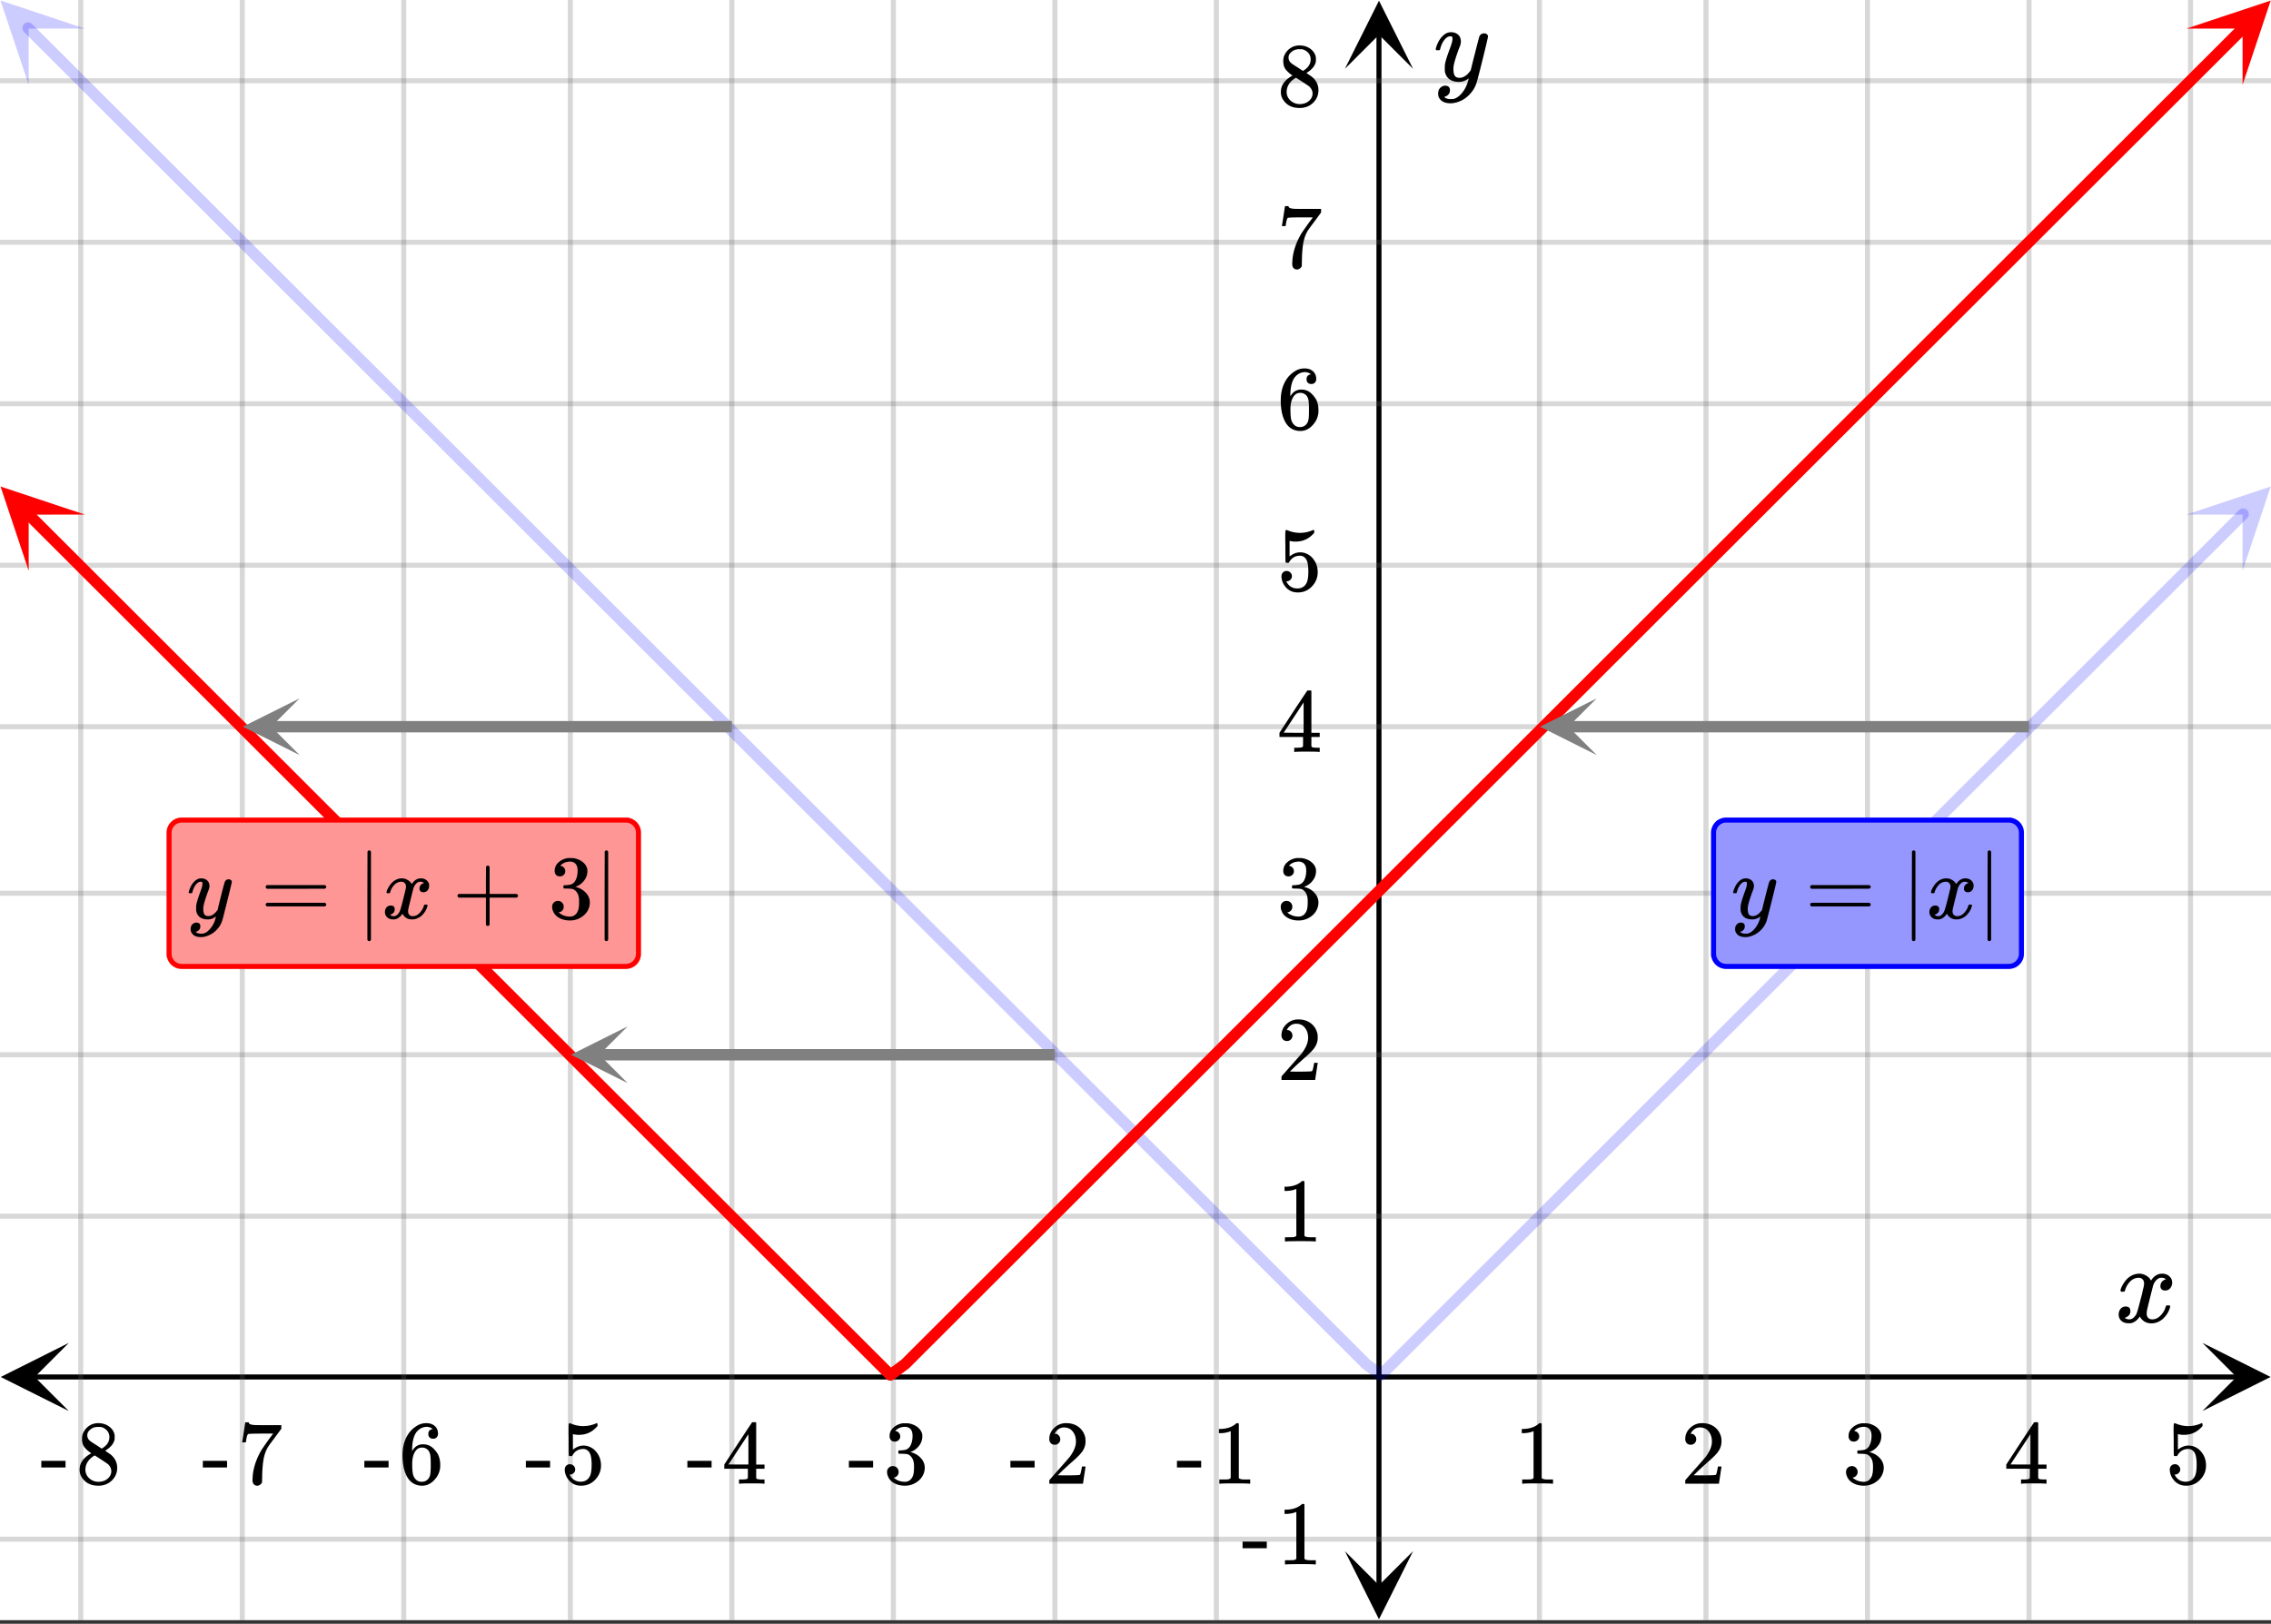 <svg xmlns="http://www.w3.org/2000/svg" xmlns:xlink="http://www.w3.org/1999/xlink" width="449.28" height="321.28" viewBox="0 0 336.96 240.96"><rect x="0" y="0" width="336.96" height="240.96" fill="#333333" stroke="none"/><defs><symbol overflow="visible" id="s"><path d="M.953-4.531c-.074-.063-.11-.125-.11-.188.04-.289.212-.664.516-1.125.508-.77 1.149-1.21 1.922-1.328.145-.02.258-.031.344-.031.375 0 .723.101 1.047.297.32.187.55.43.687.718a3.71 3.71 0 0 0 .266-.343c.406-.446.867-.672 1.39-.672.446 0 .805.133 1.079.39.281.25.422.56.422.922 0 .336-.102.618-.297.844a.916.916 0 0 1-.75.344c-.211 0-.383-.055-.516-.172a.636.636 0 0 1-.187-.469c0-.5.27-.843.812-1.031a.921.921 0 0 0-.172-.125c-.105-.063-.261-.094-.468-.094-.149 0-.25.012-.313.032-.418.18-.727.539-.922 1.078-.031.093-.187.703-.469 1.828-.28 1.125-.433 1.758-.453 1.89a2.74 2.74 0 0 0-.047.5c0 .262.07.47.22.625.155.149.359.22.609.22.457 0 .867-.192 1.234-.579.375-.383.625-.813.75-1.281.039-.114.078-.176.11-.188.03-.02.113-.031.25-.031.206 0 .312.047.312.14 0 .012-.012.07-.031.172-.188.68-.57 1.266-1.141 1.766-.512.399-1.047.594-1.61.594-.761 0-1.34-.336-1.734-1.016-.312.492-.715.813-1.203.969-.105.02-.246.031-.422.031C1.441.156.992-.062.734-.5a1.316 1.316 0 0 1-.156-.656c0-.32.094-.598.281-.828a.95.95 0 0 1 .75-.344c.47 0 .704.23.704.687 0 .399-.188.688-.563.875l-.094.047-.078.031a.123.123 0 0 1-.047.016l-.047.016c0 .031.082.086.25.156.125.055.266.078.422.078.383 0 .723-.242 1.016-.734.113-.196.32-.907.625-2.125.07-.25.144-.524.219-.828.07-.301.125-.536.156-.704.039-.164.066-.265.078-.296.063-.29.094-.5.094-.625 0-.27-.074-.477-.219-.625-.137-.157-.328-.235-.578-.235-.492 0-.918.188-1.281.563a3.171 3.171 0 0 0-.75 1.297c-.024.105-.047.168-.079.187-.023.012-.109.016-.265.016zm0 0"/></symbol><symbol overflow="visible" id="C"><path d="M7.531-7.031c.157 0 .285.043.39.125a.41.41 0 0 1 .173.343c0 .137-.266 1.278-.797 3.422-.531 2.137-.84 3.305-.922 3.516a4.073 4.073 0 0 1-.844 1.469 4.38 4.38 0 0 1-1.343 1.078c-.586.281-1.133.422-1.641.422-.824 0-1.387-.262-1.688-.781-.105-.157-.156-.376-.156-.657 0-.367.102-.652.313-.86.226-.21.468-.312.718-.312.477 0 .72.227.72.688 0 .394-.196.687-.579.875-.023.008-.047.02-.078.031-.031.02-.059.035-.078.047-.024.008-.043.016-.063.016l-.047.03c.032.063.145.13.344.204.176.063.352.094.531.094h.125c.188 0 .329-.012.422-.031.414-.118.805-.391 1.172-.829.375-.437.66-.96.86-1.562.113-.363.171-.578.171-.64 0-.009-.011-.005-.03.015a.546.546 0 0 0-.095.062c-.406.29-.855.438-1.343.438-.555 0-1.012-.133-1.375-.39-.356-.259-.586-.634-.688-1.126a4.332 4.332 0 0 1-.016-.5c0-.258.008-.46.032-.61.07-.456.32-1.253.75-2.39.238-.644.36-1.093.36-1.343A.756.756 0 0 0 2.78-6.5c-.031-.063-.094-.094-.187-.094h-.078c-.25 0-.493.117-.72.344-.355.355-.62.875-.796 1.563 0 .011-.008.03-.016.062a.22.22 0 0 1-.03.063l-.032.015C.91-4.535.89-4.53.859-4.53H.437c-.062-.063-.093-.11-.093-.14 0-.04.015-.118.047-.235.226-.758.57-1.352 1.03-1.782.364-.343.75-.515 1.157-.515.457 0 .82.125 1.094.375.27.25.406.594.406 1.031-.023.211-.039.324-.047.344 0 .074-.086.308-.25.703-.449 1.21-.715 2.094-.797 2.656a3.234 3.234 0 0 0-.015.375c0 .418.062.735.187.953.133.22.375.329.719.329.25 0 .484-.063.703-.188.227-.133.399-.266.516-.39.113-.126.258-.298.437-.516 0-.008.024-.117.078-.328.051-.22.13-.536.235-.954.101-.425.207-.832.312-1.218.407-1.625.63-2.477.672-2.563a.735.735 0 0 1 .703-.437zm0 0"/></symbol><symbol overflow="visible" id="t"><path d="M5.61 0c-.157-.031-.872-.047-2.141-.047C2.207-.047 1.5-.03 1.344 0h-.157v-.625h.344c.52 0 .86-.008 1.016-.031.07-.008.18-.067.328-.172v-6.969c-.023 0-.059.016-.11.047a4.134 4.134 0 0 1-1.39.25h-.25v-.625h.25c.758-.02 1.39-.188 1.89-.5a2.46 2.46 0 0 0 .422-.313c.008-.03.063-.046.157-.046a.36.36 0 0 1 .234.078v8.078c.133.137.43.203.89.203h.798V0zm0 0"/></symbol><symbol overflow="visible" id="u"><path d="M1.484-5.781c-.25 0-.449-.078-.593-.235a.872.872 0 0 1-.22-.609c0-.645.243-1.195.735-1.656a2.46 2.46 0 0 1 1.766-.703c.77 0 1.41.21 1.922.625.508.418.82.964.937 1.64.008.168.016.32.016.453 0 .524-.156 1.012-.469 1.47-.25.374-.758.89-1.516 1.546-.324.281-.777.695-1.359 1.234l-.781.766 1.016.016c1.414 0 2.164-.024 2.25-.079.039-.007.085-.101.14-.28.031-.095.094-.4.188-.923v-.03h.53v.03l-.374 2.47V0h-5v-.25c0-.188.008-.29.031-.313.008-.007.383-.437 1.125-1.28.977-1.095 1.61-1.813 1.89-2.157.602-.82.907-1.57.907-2.25 0-.594-.156-1.086-.469-1.484-.312-.407-.746-.61-1.297-.61-.523 0-.945.235-1.265.703-.024.032-.047.079-.078.141a.274.274 0 0 0-.047.078c0 .012.02.016.062.016a.68.68 0 0 1 .547.25.801.801 0 0 1 .219.562c0 .23-.078.422-.235.578a.76.76 0 0 1-.578.235zm0 0"/></symbol><symbol overflow="visible" id="v"><path d="M1.719-6.25c-.25 0-.446-.07-.578-.219a.863.863 0 0 1-.204-.593c0-.508.196-.938.594-1.282a2.566 2.566 0 0 1 1.407-.625h.203c.312 0 .507.008.593.016.301.043.602.137.907.281.593.305.968.727 1.125 1.266.02.093.03.218.03.375 0 .523-.167.996-.5 1.422-.323.418-.73.714-1.218.89-.055.024-.055.04 0 .047.008 0 .05.012.125.031.55.157 1.016.446 1.39.86.376.418.563.89.563 1.422 0 .367-.086.718-.25 1.062-.218.461-.574.84-1.062 1.14-.492.302-1.04.454-1.64.454-.595 0-1.122-.125-1.579-.375-.46-.25-.766-.586-.922-1.016a1.45 1.45 0 0 1-.14-.656c0-.25.082-.453.25-.61a.831.831 0 0 1 .609-.25c.25 0 .453.087.61.25.163.169.25.372.25.61 0 .21-.063.39-.188.547a.768.768 0 0 1-.469.281l-.094.031c.489.407 1.047.61 1.672.61.5 0 .875-.239 1.125-.719.156-.29.234-.742.234-1.36v-.265c0-.852-.292-1.426-.875-1.719-.124-.05-.398-.082-.812-.093l-.563-.016-.046-.031c-.024-.02-.032-.086-.032-.204 0-.113.008-.18.032-.203.03-.03.054-.046.078-.046.25 0 .508-.02.781-.063.395-.05.695-.27.906-.656.207-.395.313-.867.313-1.422 0-.582-.157-.973-.469-1.172a1.131 1.131 0 0 0-.64-.188c-.45 0-.844.122-1.188.36l-.125.094a.671.671 0 0 0-.094.109l-.047.047a.88.88 0 0 0 .094.031c.176.024.328.11.453.266.125.148.188.32.188.515a.715.715 0 0 1-.235.547.76.76 0 0 1-.562.219zm0 0"/></symbol><symbol overflow="visible" id="w"><path d="M6.234 0c-.125-.031-.71-.047-1.75-.047-1.074 0-1.671.016-1.796.047h-.126v-.625h.422c.383-.008.618-.031.704-.063a.286.286 0 0 0 .171-.14c.008-.008.016-.25.016-.719v-.672h-3.5v-.625l2.031-3.11A431.58 431.58 0 0 1 4.5-9.108c.02-.008.113-.016.281-.016h.25l.078.078v6.203h1.235v.625H5.109V-.89a.25.25 0 0 0 .079.157c.07.062.328.101.765.109h.39V0zm-2.28-2.844v-4.5L1-2.859l1.469.015zm0 0"/></symbol><symbol overflow="visible" id="x"><path d="M1.438-2.89a.72.72 0 0 1 .546.234.72.72 0 0 1 .235.547c0 .21-.078.386-.235.53a.73.73 0 0 1-.515.22h-.094l.047.062c.133.293.336.531.61.719.28.187.609.281.984.281.644 0 1.101-.27 1.375-.812.175-.332.265-.907.265-1.72 0-.925-.125-1.55-.375-1.874-.23-.3-.515-.453-.86-.453-.698 0-1.23.308-1.593.922a.312.312 0 0 1-.094.125.761.761 0 0 1-.203.015c-.148 0-.23-.031-.25-.093-.023-.032-.031-.817-.031-2.36 0-.258-.008-.57-.016-.937v-.72c0-.5.032-.75.094-.75a.047.047 0 0 1 .047-.03l.25.078a4.646 4.646 0 0 0 3.625-.016.402.402 0 0 1 .172-.062c.07 0 .11.086.11.25v.171C4.8-7.686 3.878-7.25 2.765-7.25c-.282 0-.532-.023-.75-.078l-.141-.031v2.312c.508-.406 1.035-.61 1.578-.61.164 0 .348.024.547.063.602.157 1.094.5 1.469 1.032.383.523.578 1.14.578 1.859 0 .812-.29 1.515-.86 2.11-.562.593-1.261.89-2.093.89C2.52.297 2.035.14 1.64-.172a1.618 1.618 0 0 1-.438-.453C.93-.945.758-1.348.687-1.828c0-.02-.007-.055-.015-.11v-.14c0-.25.07-.445.219-.594a.745.745 0 0 1 .546-.219zm0 0"/></symbol><symbol overflow="visible" id="y"><path d="M.14-2.406v-.985h3.594v.985zm0 0"/></symbol><symbol overflow="visible" id="z"><path d="M5.031-8.11c-.199-.195-.48-.304-.843-.328-.625 0-1.153.274-1.579.813-.418.586-.625 1.492-.625 2.719L2-4.86l.11-.172c.363-.54.859-.813 1.484-.813.414 0 .781.09 1.094.266a2.6 2.6 0 0 1 .64.547c.219.242.395.492.531.75.196.449.297.933.297 1.453v.234c0 .211-.027.403-.078.578-.105.532-.383 1.032-.828 1.5-.387.407-.82.66-1.297.766a2.688 2.688 0 0 1-.547.047c-.168 0-.32-.016-.453-.047-.668-.125-1.2-.484-1.594-1.078C.83-1.66.563-2.79.563-4.218c0-.97.171-1.817.515-2.548.344-.726.82-1.296 1.438-1.703a2.62 2.62 0 0 1 1.562-.515c.531 0 .953.14 1.266.421.32.282.484.665.484 1.141 0 .23-.07.414-.203.547-.125.137-.297.203-.516.203-.218 0-.398-.062-.53-.187-.126-.125-.188-.301-.188-.532 0-.406.21-.644.64-.718zm-.593 3.235a1.18 1.18 0 0 0-.97-.484c-.335 0-.605.105-.812.312C2.22-4.597 2-3.883 2-2.907c0 .794.05 1.345.156 1.657.094.273.242.5.453.688.22.187.477.28.782.28.457 0 .804-.171 1.046-.515.133-.187.22-.41.25-.672.04-.258.063-.64.063-1.14v-.422c0-.508-.023-.895-.063-1.156a1.566 1.566 0 0 0-.25-.688zm0 0"/></symbol><symbol overflow="visible" id="A"><path d="M.734-6.172C.742-6.192.82-6.68.97-7.64l.219-1.453c0-.008.085-.015.265-.015h.266v.046c0 .094.066.172.203.235.133.062.367.105.703.125.344.012 1.102.015 2.281.015h1.64v.532l-.921 1.25c-.137.187-.293.398-.469.625l-.39.531a7.378 7.378 0 0 0-.157.234c-.468.73-.746 1.704-.828 2.922-.043.375-.07.883-.078 1.516 0 .125-.008.258-.015.39v.438a.62.62 0 0 1-.266.375.674.674 0 0 1-.438.172.692.692 0 0 1-.53-.219c-.126-.144-.188-.351-.188-.625 0-.125.015-.379.046-.765.133-1.208.555-2.426 1.266-3.657.176-.281.55-.82 1.125-1.625l.625-.843h-1.25c-1.574 0-2.398.027-2.469.078-.043.023-.093.12-.156.296a3.92 3.92 0 0 0-.125.625c-.023.157-.039.247-.047.266v.031H.734zm0 0"/></symbol><symbol overflow="visible" id="B"><path d="M2.313-4.516c-.438-.289-.778-.593-1.016-.906-.242-.312-.36-.723-.36-1.234 0-.383.07-.707.22-.969.195-.406.488-.734.874-.984.383-.25.82-.375 1.313-.375.613 0 1.144.164 1.594.484.445.324.722.734.828 1.234.007.055.015.164.015.329 0 .199-.008.328-.015.39-.137.594-.547 1.11-1.235 1.547l-.156.11c.5.343.758.523.781.53.664.544 1 1.215 1 2.016 0 .73-.265 1.356-.797 1.875-.53.508-1.199.766-2 .766C2.254.297 1.441-.11.922-.922c-.23-.32-.344-.71-.344-1.172 0-.976.578-1.785 1.735-2.422zM5-6.922c0-.383-.125-.71-.375-.984a1.69 1.69 0 0 0-.922-.516h-.437c-.48 0-.883.164-1.204.485-.23.21-.343.453-.343.734 0 .387.164.695.5.922.039.043.328.23.86.562l.78.516c.008-.008.067-.047.172-.11a2.95 2.95 0 0 0 .25-.187C4.758-5.883 5-6.36 5-6.922zM1.437-2.109c0 .523.192.96.579 1.312a2.01 2.01 0 0 0 1.359.516c.363 0 .695-.07 1-.219.3-.156.531-.36.688-.61.144-.226.218-.472.218-.734 0-.383-.156-.726-.468-1.031-.075-.07-.45-.328-1.125-.766l-.407-.265C3.133-4 3.02-4.07 2.937-4.125l-.109-.063-.156.079c-.563.367-.938.812-1.125 1.343-.074.243-.11.461-.11.657zm0 0"/></symbol><symbol overflow="visible" id="E"><path d="M.75-4.672c0-.125.063-.219.188-.281H9.53c.133.062.203.156.203.281 0 .094-.062.18-.187.25l-4.281.016H.969C.82-4.457.75-4.546.75-4.672zm0 2.61c0-.133.07-.223.219-.266h8.578a.249.249 0 0 0 .062.047l.063.047c.02.011.035.039.047.078.008.031.015.062.015.094 0 .117-.07.203-.203.265H.937C.813-1.859.75-1.945.75-2.063zm0 0"/></symbol><symbol overflow="visible" id="F"><path d="M2.14 3.172c-.062.125-.152.187-.265.187-.117 0-.203-.062-.266-.187v-6.563l.016-6.546c.082-.114.164-.172.25-.172.113 0 .203.07.266.203zm0 0"/></symbol><symbol overflow="visible" id="H"><path d="M.938-3.094C.813-3.164.75-3.258.75-3.375c0-.113.063-.203.188-.266h4.03v-2.015l.016-2.032c.094-.113.18-.171.266-.171.113 0 .203.07.266.203v4.015H9.53c.133.075.203.168.203.282 0 .105-.07.195-.203.265H5.516V.922c-.063.125-.157.187-.282.187-.117 0-.203-.062-.265-.187v-4.016zm0 0"/></symbol><symbol overflow="visible" id="D"><path d="M6.234-5.813c.125 0 .227.04.313.11.094.062.14.152.14.266 0 .117-.226 1.058-.671 2.828C5.578-.836 5.328.133 5.266.312a3.459 3.459 0 0 1-.688 1.22 3.641 3.641 0 0 1-1.11.874c-.491.239-.945.36-1.359.36-.687 0-1.152-.22-1.39-.657-.094-.125-.14-.304-.14-.53 0-.306.085-.544.265-.72.187-.168.379-.25.578-.25.394 0 .594.188.594.563 0 .332-.157.578-.47.734a.298.298 0 0 1-.062.032.295.295 0 0 0-.078.03c-.011.009-.023.016-.031.016L1.328 2c.031.05.129.11.297.172.133.05.273.078.422.078h.11c.155 0 .273-.012.359-.031.332-.094.648-.324.953-.688A3.69 3.69 0 0 0 4.188.25c.093-.3.14-.477.14-.531 0-.008-.012-.004-.031.015a.358.358 0 0 1-.078.047c-.336.239-.703.36-1.11.36-.46 0-.84-.106-1.14-.313-.293-.219-.48-.531-.563-.937a2.932 2.932 0 0 1-.015-.407c0-.218.007-.382.03-.5.063-.394.266-1.054.61-1.984.196-.531.297-.898.297-1.11a.838.838 0 0 0-.031-.265c-.024-.05-.074-.078-.156-.078h-.063c-.21 0-.406.094-.594.281-.293.293-.511.727-.656 1.297 0 .012-.008.027-.015.047a.188.188 0 0 1-.032.047l-.015.015c-.012.012-.028.016-.047.016h-.36C.305-3.8.281-3.836.281-3.86a.97.97 0 0 1 .047-.203c.188-.625.469-1.113.844-1.468.3-.282.617-.422.953-.422.383 0 .688.105.906.312.227.2.344.485.344.86-.023.168-.04.261-.047.281 0 .055-.07.246-.203.578-.367 1-.586 1.735-.656 2.203a1.857 1.857 0 0 0-.016.297c0 .344.05.61.156.797.114.18.313.266.594.266.207 0 .406-.051.594-.157a1.84 1.84 0 0 0 .422-.328c.093-.101.21-.242.36-.422a32.833 32.833 0 0 1 .25-1.063c.093-.35.175-.687.25-1 .343-1.35.534-2.062.577-2.124a.592.592 0 0 1 .578-.36zm0 0"/></symbol><symbol overflow="visible" id="G"><path d="M.781-3.75C.727-3.8.703-3.848.703-3.89c.031-.25.172-.563.422-.938.414-.633.941-1.004 1.578-1.11.133-.007.235-.015.297-.015.313 0 .598.086.86.25.269.156.46.355.578.594.113-.157.187-.25.218-.282.332-.375.711-.562 1.14-.562.364 0 .661.105.891.312.227.211.344.465.344.766 0 .281-.078.516-.234.703a.776.776 0 0 1-.625.281.64.64 0 0 1-.422-.14.521.521 0 0 1-.156-.39c0-.415.222-.696.672-.845a.58.58 0 0 0-.141-.093.705.705 0 0 0-.39-.094.91.91 0 0 0-.266.031c-.336.149-.586.445-.75.89-.032.075-.164.579-.39 1.516-.231.93-.356 1.45-.376 1.563a1.827 1.827 0 0 0-.047.406c0 .211.063.383.188.516.125.125.289.187.5.187.383 0 .726-.16 1.031-.484.3-.32.508-.676.625-1.063.02-.082.04-.129.063-.14.03-.02.109-.031.234-.031.164 0 .25.039.25.109 0 .012-.012.058-.031.14-.149.563-.461 1.055-.938 1.47-.43.323-.875.484-1.344.484-.625 0-1.101-.282-1.421-.844-.262.406-.594.68-1 .812-.086.02-.2.032-.344.032-.524 0-.89-.188-1.11-.563a.953.953 0 0 1-.14-.531c0-.27.078-.5.234-.688a.798.798 0 0 1 .625-.28c.395 0 .594.187.594.562 0 .336-.164.574-.484.718a.359.359 0 0 1-.063.047l-.078.031c-.012.012-.024.016-.031.016h-.032c0 .031.063.074.188.125a.817.817 0 0 0 .36.078c.32 0 .597-.203.827-.61.102-.163.282-.75.532-1.75.05-.206.109-.437.171-.687.063-.257.11-.457.141-.593.031-.133.05-.211.063-.235a2.86 2.86 0 0 0 .078-.531.678.678 0 0 0-.188-.5.613.613 0 0 0-.484-.203c-.406 0-.762.156-1.063.469a2.562 2.562 0 0 0-.609 1.078c-.012.074-.031.12-.063.14a.752.752 0 0 1-.218.016zm0 0"/></symbol><clipPath id="a"><path d="M0 0h336.96v240.395H0zm0 0"/></clipPath><clipPath id="b"><path d="M.102 199.281H11V210H.102zm0 0"/></clipPath><clipPath id="c"><path d="M326.79 199.281h10.17V210h-10.17zm0 0"/></clipPath><clipPath id="d"><path d="M11 0h315v240.395H11zm0 0"/></clipPath><clipPath id="e"><path d="M199.55 230H210v10.293h-10.45zm0 0"/></clipPath><clipPath id="f"><path d="M199.55 0H210v10.21h-10.45zm0 0"/></clipPath><clipPath id="g"><path d="M0 11h336.96v218H0zm0 0"/></clipPath><clipPath id="h"><path d="M0 0h13v13H0zm0 0"/></clipPath><clipPath id="i"><path d="M4.25-4.094L23.027 14.66 4.273 33.437l-18.777-18.75zm0 0"/></clipPath><clipPath id="j"><path d="M324 72h12.96v13H324zm0 0"/></clipPath><clipPath id="k"><path d="M324.406 76.36l18.778-18.755 18.753 18.782-18.777 18.75zm0 0"/></clipPath><clipPath id="l"><path d="M0 72h13v13H0zm0 0"/></clipPath><clipPath id="m"><path d="M4.25 68.027l18.777 18.75L4.273 105.56l-18.777-18.754zm0 0"/></clipPath><clipPath id="n"><path d="M324 0h12.96v13H324zm0 0"/></clipPath><clipPath id="o"><path d="M324.406 4.242l18.778-18.754 18.753 18.778L343.16 23.02zm0 0"/></clipPath><clipPath id="p"><path d="M228 103h8.922v9.05H228zm0 0"/></clipPath><clipPath id="q"><path d="M36 103h8.457v9.05H36zm0 0"/></clipPath><clipPath id="r"><path d="M84 152h9.133v8.73H84zm0 0"/></clipPath></defs><g clip-path="url(#a)" fill="#fff"><path d="M0 0h337v240.395H0zm0 0"/><path d="M0 0h337v240.395H0zm0 0"/></g><path d="M5.055 204.336h326.89" fill="none" stroke="#000" stroke-width=".749"/><g clip-path="url(#b)"><path d="M10.21 199.281L.103 204.336l10.109 5.055-5.055-5.055zm0 0"/></g><g clip-path="url(#c)"><path d="M326.79 199.281l10.108 5.055-10.109 5.055 5.055-5.055zm0 0"/></g><g clip-path="url(#d)"><path d="M228.41 0v240.395M253.125 0v240.395M277.09 0v240.395M301.055 0v240.395M325.02 0v240.395M180.48 0v240.395M156.52 0v240.395M132.555 0v240.395M108.59 0v240.395M84.625 0v240.395M59.91 0v240.395M35.945 0v240.395M11.98 0v240.395" fill="none" stroke-linecap="round" stroke-linejoin="round" stroke="#666" stroke-opacity=".251" stroke-width=".749"/></g><path d="M204.606 235.34V5.055" fill="none" stroke="#000" stroke-width=".749"/><g clip-path="url(#e)"><path d="M199.55 230.184l5.055 10.109 5.06-10.11-5.06 5.055zm0 0"/></g><g clip-path="url(#f)"><path d="M199.55 10.21L204.606.103l5.06 10.109-5.06-5.055zm0 0"/></g><g clip-path="url(#g)"><path d="M0 180.48h337M0 156.52h337M0 132.555h337M0 107.84h337M0 83.875h337M0 59.91h337M0 35.945h337M0 11.98h337M0 228.41h337" fill="none" stroke-linecap="round" stroke-linejoin="round" stroke="#666" stroke-opacity=".251" stroke-width=".749"/></g><path d="M4.172 4.164l2.203 2.203 4.414 4.406 2.203 2.204 4.414 4.406 2.203 2.203 2.207 2.203 2.207 2.2 2.204 2.202 4.414 4.407 2.203 2.203 4.414 4.406 2.203 2.203 4.414 4.406 2.203 2.204 4.414 4.406 2.203 2.199 4.414 4.406 2.204 2.203 6.62 6.61 2.204 2.203 4.414 4.406 2.203 2.203 4.414 4.407 2.203 2.199 4.414 4.406 2.203 2.203 4.414 4.406 2.203 2.203 4.415 4.407 2.203 2.203 4.414 4.406 2.203 2.203 2.207 2.2 2.207 2.203 2.203 2.203 4.414 4.406 2.203 2.203 4.414 4.406 2.203 2.203 6.622 6.61 2.203 2.203 2.207 2.203 2.207 2.2 2.203 2.202 4.414 4.407 2.203 2.203 4.414 4.406 2.203 2.203 4.414 4.406 2.203 2.204 4.414 4.406 2.204 2.199 4.414 4.406 2.203 2.203 4.414 4.407 2.203 2.203L187.25 187l2.203 2.203 4.414 4.406 2.203 2.204 2.207 2.199 2.207 2.203 2.204 2.203 2.207 1.629 4.414-4.406 2.203-2.203 4.414-4.407 2.203-2.203 2.207-2.203 2.207-2.2 2.203-2.202 4.414-4.407 2.203-2.203 4.414-4.406 2.204-2.203 4.414-4.406 2.203-2.203 4.414-4.407 2.203-2.199 4.414-4.406 2.203-2.203 4.414-4.407 2.203-2.203 4.414-4.406 2.203-2.203 6.622-6.61 2.203-2.199 4.414-4.406 2.203-2.203 4.414-4.406 2.203-2.203 4.414-4.407 2.203-2.203 4.414-4.406 2.203-2.203 2.207-2.2 2.207-2.202 2.204-2.204 4.414-4.406 2.203-2.203 4.414-4.406 2.203-2.203 4.414-4.407 2.203-2.203" fill="none" stroke-width="1.685" stroke-linecap="round" stroke-linejoin="round" stroke="#00f" stroke-opacity=".2"/><g clip-path="url(#h)"><g clip-path="url(#i)"><path d="M12.594 4.242L.082.082 4.258 12.59l-.004-8.344zm0 0" fill="#00f" fill-opacity=".2"/></g></g><g clip-path="url(#j)"><g clip-path="url(#k)"><path d="M324.406 76.36l12.512-4.16-4.176 12.507.004-8.34zm0 0" fill="#00f" fill-opacity=".2"/></g></g><path d="M4.172 76.281l2.203 2.203 4.414 4.407 2.203 2.203 4.414 4.406 2.203 2.203 4.414 4.406 2.204 2.204 2.207 2.203 2.207 2.199 2.203 2.203 4.414 4.406 2.203 2.203 4.414 4.407 2.203 2.203 4.414 4.406 2.203 2.203 4.414 4.406 2.204 2.2 6.62 6.609 2.204 2.203 4.414 4.406 2.203 2.203 4.414 4.407 2.203 2.203 4.414 4.406 2.203 2.2 4.414 4.406 2.203 2.203 4.415 4.406 2.203 2.203 4.414 4.406 2.203 2.203 4.414 4.407 2.203 2.203 2.207 2.199 2.207 2.203 2.203 2.203 4.414 4.407 2.203 2.203 4.414 4.406 2.208-1.629 2.203-2.203 2.207-2.203 2.207-2.2 2.203-2.203 4.414-4.406L149.75 187l4.414-4.406 2.203-2.203 4.414-4.407 2.203-2.203 4.414-4.406 2.204-2.2 4.414-4.405 2.203-2.204 4.414-4.406 2.203-2.203 4.414-4.406 2.203-2.203 4.414-4.407 2.203-2.203 2.207-2.199 2.207-2.203 2.204-2.203 6.62-6.61 2.204-2.203 4.414-4.406 2.203-2.203 4.414-4.406 2.203-2.203 2.207-2.204 2.207-2.199 2.203-2.203 4.414-4.406 2.204-2.203 4.414-4.407 2.203-2.203 4.414-4.406 2.203-2.203 4.414-4.406 2.203-2.2 4.414-4.406 2.203-2.203 4.414-4.406 2.203-2.203 6.622-6.61 2.203-2.203 4.414-4.406 2.203-2.2 4.414-4.405 2.203-2.204 4.414-4.406 2.203-2.203 4.414-4.406 2.203-2.203 4.414-4.407 2.204-2.203 2.207-2.199 2.207-2.203 2.203-2.203 4.414-4.406 2.203-2.204 4.414-4.406 2.203-2.203" fill="none" stroke-width="1.685" stroke-linecap="round" stroke-linejoin="round" stroke="red"/><g clip-path="url(#l)"><g clip-path="url(#m)"><path d="M12.594 76.36L.082 72.2l4.176 12.507-.004-8.34zm0 0" fill="red"/></g></g><g clip-path="url(#n)"><g clip-path="url(#o)"><path d="M324.406 4.242l12.512-4.16-4.176 12.508.004-8.344zm0 0" fill="red"/></g></g><path d="M301.055 107.84h-68.43" fill="none" stroke-width="1.685" stroke="gray"/><g clip-path="url(#p)"><path d="M236.922 112.05l-8.426-4.21 8.426-4.211-4.215 4.21zm0 0" fill="gray"/></g><path d="M108.59 107.84H40.16" fill="none" stroke-width="1.685" stroke="gray"/><g clip-path="url(#q)"><path d="M44.457 112.05l-8.426-4.21 8.426-4.211-4.215 4.21zm0 0" fill="gray"/></g><path d="M156.52 156.52H88.836" fill="none" stroke-width="1.685" stroke="gray"/><g clip-path="url(#r)"><path d="M93.133 160.73l-8.426-4.21 8.426-4.215-4.211 4.215zm0 0" fill="gray"/></g><use xlink:href="#s" x="313.784" y="196.209"/><use xlink:href="#t" x="224.667" y="220.173"/><use xlink:href="#u" x="249.38" y="220.173"/><use xlink:href="#v" x="273.344" y="220.173"/><use xlink:href="#w" x="297.309" y="220.173"/><use xlink:href="#x" x="321.273" y="220.173"/><use xlink:href="#y" x="174.491" y="220.173"/><use xlink:href="#t" x="179.733" y="220.173"/><use xlink:href="#y" x="149.778" y="220.173"/><use xlink:href="#u" x="155.02" y="220.173"/><use xlink:href="#y" x="125.813" y="220.173"/><use xlink:href="#v" x="131.056" y="220.173"/><use xlink:href="#y" x="101.849" y="220.173"/><use xlink:href="#w" x="107.091" y="220.173"/><use xlink:href="#y" x="77.884" y="220.173"/><use xlink:href="#x" x="83.127" y="220.173"/><use xlink:href="#y" x="53.92" y="220.173"/><use xlink:href="#z" x="59.162" y="220.173"/><use xlink:href="#y" x="29.956" y="220.173"/><use xlink:href="#A" x="35.198" y="220.173"/><use xlink:href="#y" x="5.991" y="220.173"/><use xlink:href="#B" x="11.233" y="220.173"/><use xlink:href="#C" x="212.684" y="11.982"/><use xlink:href="#t" x="189.469" y="184.227"/><use xlink:href="#u" x="189.469" y="160.262"/><use xlink:href="#v" x="189.469" y="136.298"/><use xlink:href="#w" x="189.469" y="111.584"/><use xlink:href="#x" x="189.469" y="87.62"/><use xlink:href="#z" x="189.469" y="63.656"/><use xlink:href="#A" x="189.469" y="39.691"/><use xlink:href="#B" x="189.469" y="15.727"/><use xlink:href="#y" x="184.227" y="232.156"/><use xlink:href="#t" x="189.469" y="232.156"/><path d="M254.246 141.54v-17.974c0-.246.05-.488.145-.714.093-.23.23-.434.406-.61a1.92 1.92 0 0 1 .605-.406c.23-.094.47-.14.72-.14h41.937a1.88 1.88 0 0 1 1.324.546 1.866 1.866 0 0 1 .547 1.324v17.973c0 .25-.047.488-.14.719a1.92 1.92 0 0 1-.407.605 1.884 1.884 0 0 1-1.324.55l-41.938.001a1.889 1.889 0 0 1-1.324-.55 1.889 1.889 0 0 1-.55-1.324zm0 0" fill="#9696ff" stroke="#00f" stroke-width=".749"/><use xlink:href="#D" x="256.869" y="136.298"/><use xlink:href="#E" x="267.833" y="136.298"/><use xlink:href="#F" x="282.062" y="136.298"/><use xlink:href="#G" x="285.806" y="136.298"/><use xlink:href="#F" x="293.295" y="136.298"/><path d="M25.086 141.54v-17.974c0-.246.05-.488.144-.714.094-.23.23-.434.407-.61a1.92 1.92 0 0 1 .605-.406c.23-.094.469-.14.719-.14h65.902a1.88 1.88 0 0 1 1.325.546 1.866 1.866 0 0 1 .547 1.324v17.973c0 .25-.047.488-.141.719a1.92 1.92 0 0 1-.406.605 1.884 1.884 0 0 1-1.324.55l-65.903.001a1.889 1.889 0 0 1-1.324-.55 1.889 1.889 0 0 1-.55-1.324zm0 0" fill="#ff9696" stroke="red" stroke-width=".749"/><use xlink:href="#D" x="27.709" y="136.298"/><use xlink:href="#E" x="38.673" y="136.298"/><use xlink:href="#F" x="52.902" y="136.298"/><use xlink:href="#G" x="56.646" y="136.298"/><use xlink:href="#H" x="67.131" y="136.298"/><use xlink:href="#v" x="81.36" y="136.298"/><use xlink:href="#F" x="88.1" y="136.298"/></svg>